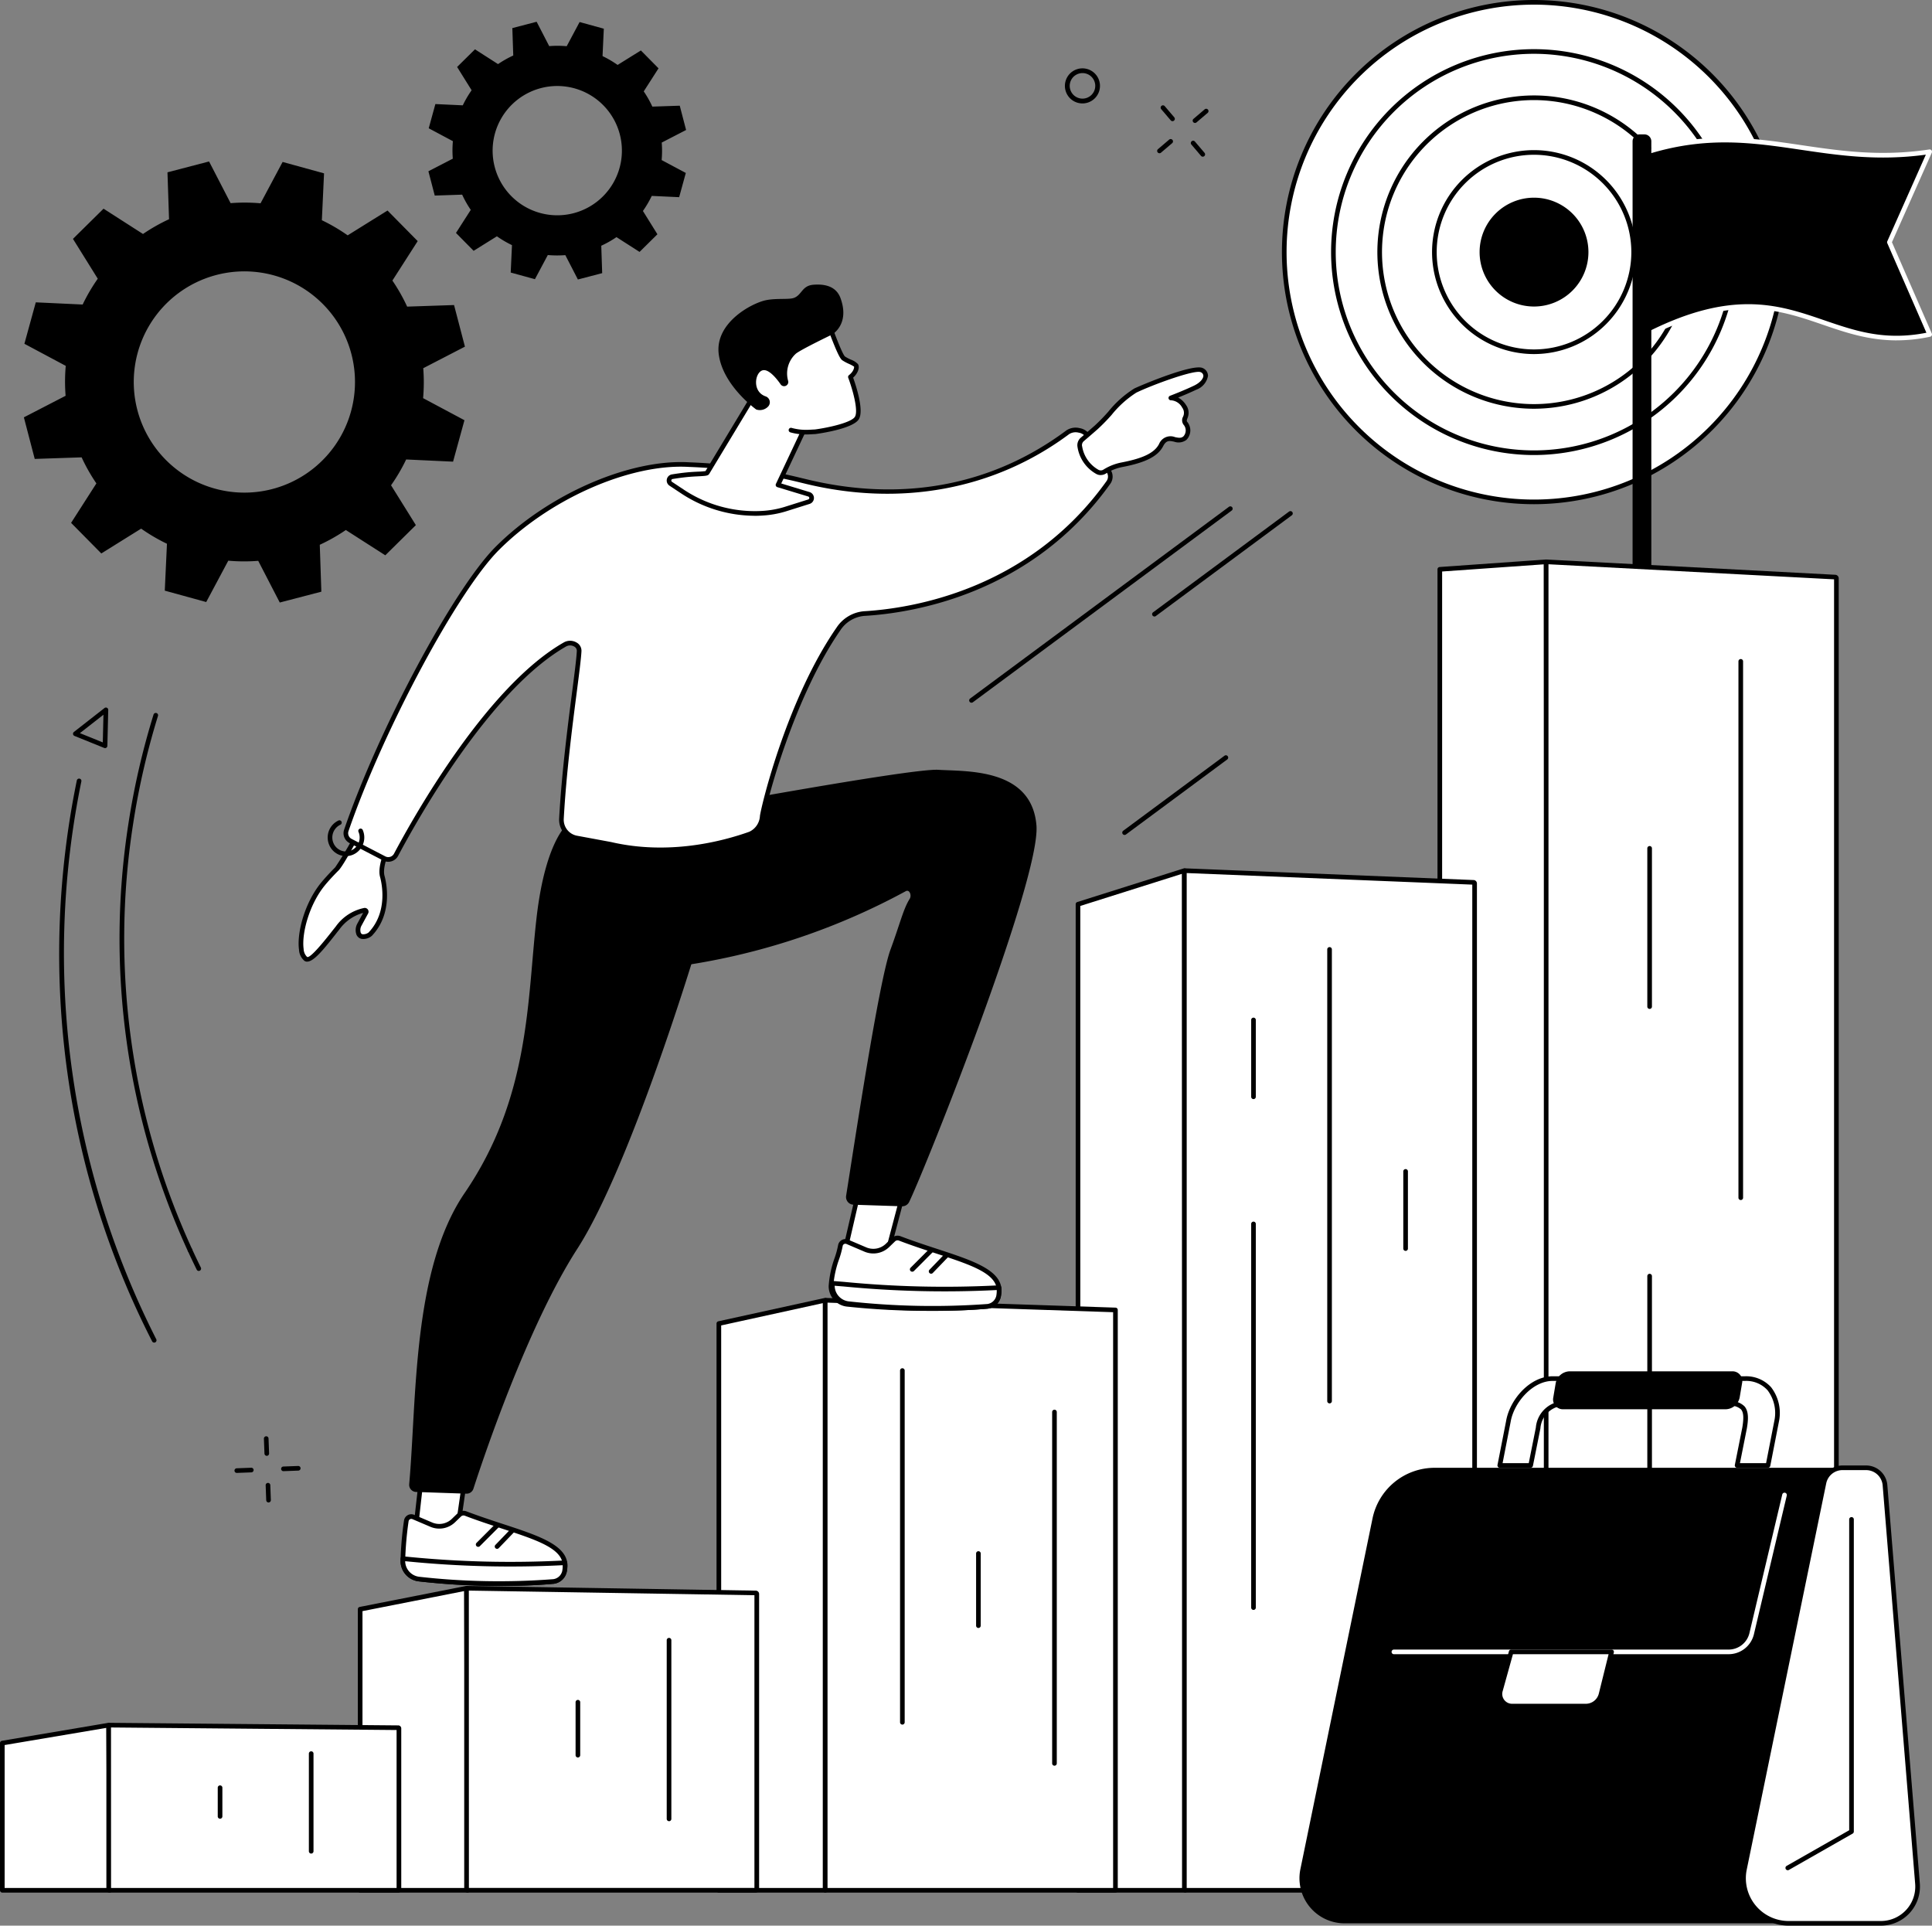 <svg xmlns="http://www.w3.org/2000/svg" xmlns:xlink="http://www.w3.org/1999/xlink" id="Raggruppa_239" data-name="Raggruppa 239" width="291.958" height="290.97" viewBox="0 0 291.958 290.97"><rect x="0" y="0" width="291.958" height="290.97" fill="#808080" stroke="none"/><defs><clipPath id="clip-path"><rect id="Rettangolo_191" data-name="Rettangolo 191" width="291.958" height="290.97" fill="none"></rect></clipPath></defs><g id="Raggruppa_238" data-name="Raggruppa 238" clip-path="url(#clip-path)"><path id="Tracciato_3865" data-name="Tracciato 3865" d="M553.659,38.742A37.742,37.742,0,1,1,591.4,76.485a37.742,37.742,0,0,1-37.742-37.742" transform="translate(-359.586 -0.649)" fill="#fff"></path><path id="Tracciato_3866" data-name="Tracciato 3866" d="M590.752,76.186a38.093,38.093,0,1,1,38.093-38.093,38.136,38.136,0,0,1-38.093,38.093m0-75.485a37.392,37.392,0,1,0,37.392,37.392A37.434,37.434,0,0,0,590.752.7" transform="translate(-358.937)"></path><path id="Tracciato_3867" data-name="Tracciato 3867" d="M604.514,82.52a30.665,30.665,0,1,1,30.665-30.665A30.7,30.7,0,0,1,604.514,82.52m0-60.629a29.964,29.964,0,1,0,29.964,29.964,30,30,0,0,0-29.964-29.964" transform="translate(-372.699 -13.762)"></path><path id="Tracciato_3868" data-name="Tracciato 3868" d="M617.476,88.486a23.67,23.67,0,1,1,23.669-23.67,23.7,23.7,0,0,1-23.669,23.67m0-46.638a22.969,22.969,0,1,0,22.968,22.968,22.994,22.994,0,0,0-22.968-22.968" transform="translate(-385.661 -26.724)"></path><path id="Tracciato_3869" data-name="Tracciato 3869" d="M632.784,95.533a15.408,15.408,0,1,1,15.408-15.408,15.425,15.425,0,0,1-15.408,15.408m0-30.114a14.707,14.707,0,1,0,14.707,14.706,14.723,14.723,0,0,0-14.707-14.706" transform="translate(-400.968 -42.033)"></path><path id="Tracciato_3870" data-name="Tracciato 3870" d="M637.874,93.438a8.223,8.223,0,1,1,8.223,8.223,8.223,8.223,0,0,1-8.223-8.223" transform="translate(-414.281 -55.345)"></path><path id="Tracciato_3871" data-name="Tracciato 3871" d="M753,89.767c-16.162,3.449-20.788-11.042-42.59,0v-27.6c16.225-5,26.057,2.49,42.59,0l-6.084,13.671Z" transform="translate(-461.389 -39.23)"></path><path id="Tracciato_3872" data-name="Tracciato 3872" d="M747.369,90c-4.271,0-7.777-1.2-11.2-2.376-6.656-2.282-13.538-4.643-26.255,1.8a.351.351,0,0,1-.509-.313V61.5a.35.35,0,0,1,.247-.335c9.006-2.773,15.959-1.747,23.32-.661,5.87.866,11.94,1.761,19.321.65a.35.35,0,0,1,.373.489l-6.021,13.53,6.022,13.792a.351.351,0,0,1-.248.483,24.053,24.053,0,0,1-5.051.549m-22.455-5.464c4.414,0,7.979,1.223,11.484,2.425,4.7,1.611,9.138,3.134,15.455,1.892l-5.911-13.537a.351.351,0,0,1,0-.283l5.826-13.091c-7.2.986-13.144.109-18.9-.74-7.212-1.064-14.028-2.069-22.764.563V88.539c6.041-2.986,10.777-4.005,14.806-4.005" transform="translate(-460.739 -38.57)" fill="#fff"></path><path id="Tracciato_3873" data-name="Tracciato 3873" d="M705.605,129.119h-.73a1.051,1.051,0,0,1-1.052-1.052V58.978a1.051,1.051,0,0,1,1.052-1.052h.73a1.052,1.052,0,0,1,1.052,1.052v69.089a1.052,1.052,0,0,1-1.052,1.052" transform="translate(-457.113 -37.621)"></path><path id="Tracciato_3874" data-name="Tracciato 3874" d="M636.953,442.9H620.718V243.323l16.073-1.135Z" transform="translate(-403.139 -157.294)" fill="#fff"></path><path id="Tracciato_3875" data-name="Tracciato 3875" d="M636.3,442.6H620.069a.351.351,0,0,1-.351-.351V242.673a.351.351,0,0,1,.326-.35l16.073-1.134a.351.351,0,0,1,.375.349l.163,200.71a.351.351,0,0,1-.351.351m-15.885-.7h15.534l-.162-199.983L620.419,243Z" transform="translate(-402.489 -156.645)"></path><path id="Tracciato_3876" data-name="Tracciato 3876" d="M710.267,442.914H666.734c-.09,0-.163-.1-.163-.227V242.44c0-.129.077-.231.169-.226l43.533,2.3c.087,0,.156.1.156.227V442.688c0,.125-.073.227-.163.227" transform="translate(-432.919 -157.311)" fill="#fff"></path><path id="Tracciato_3877" data-name="Tracciato 3877" d="M709.617,442.615H666.084a.542.542,0,0,1-.513-.577V241.79a.608.608,0,0,1,.18-.442.47.47,0,0,1,.357-.135l43.533,2.3a.544.544,0,0,1,.489.577v197.95a.542.542,0,0,1-.513.577m-43.345-.7h43.157V244.2l-43.157-2.278Z" transform="translate(-432.27 -156.661)"></path><path id="Tracciato_3878" data-name="Tracciato 3878" d="M749.815,365.836a.35.35,0,0,1-.35-.351V284.441a.35.35,0,1,1,.7,0v81.045a.35.35,0,0,1-.351.351" transform="translate(-486.756 -184.508)"></path><path id="Tracciato_3879" data-name="Tracciato 3879" d="M710.528,389.314a.351.351,0,0,1-.351-.351v-23.91a.35.35,0,1,1,.7,0v23.91a.351.351,0,0,1-.35.351" transform="translate(-461.24 -236.864)"></path><path id="Tracciato_3880" data-name="Tracciato 3880" d="M710.528,591.059a.351.351,0,0,1-.351-.351V549.451a.35.35,0,1,1,.7,0v41.258a.351.351,0,0,1-.35.351" transform="translate(-461.24 -356.625)"></path><path id="Tracciato_3881" data-name="Tracciato 3881" d="M480.905,529.377H464.744V380.382l16.073-5.077Z" transform="translate(-301.838 -243.75)" fill="#fff"></path><path id="Tracciato_3882" data-name="Tracciato 3882" d="M480.256,529.078H464.095a.351.351,0,0,1-.351-.35V379.732a.351.351,0,0,1,.245-.334l16.073-5.077a.351.351,0,0,1,.456.334l.088,154.072a.351.351,0,0,1-.35.351m-15.811-.7H479.9l-.088-153.243-15.372,4.856Z" transform="translate(-301.189 -243.1)"></path><path id="Tracciato_3883" data-name="Tracciato 3883" d="M554.294,529.39H510.761a.169.169,0,0,1-.163-.174V375.5a.168.168,0,0,1,.169-.174l43.533,1.764a.169.169,0,0,1,.157.174V529.215a.169.169,0,0,1-.163.174" transform="translate(-331.619 -243.763)" fill="#fff"></path><path id="Tracciato_3884" data-name="Tracciato 3884" d="M553.644,529.09H510.111a.52.52,0,0,1-.513-.525V374.849a.532.532,0,0,1,.162-.382.5.5,0,0,1,.372-.142l43.533,1.764a.518.518,0,0,1,.493.524V528.566a.52.52,0,0,1-.513.525m-43.345-.7h43.157V376.782L510.3,375.033Z" transform="translate(-330.97 -243.113)"></path><path id="Tracciato_3885" data-name="Tracciato 3885" d="M572.538,477.213a.351.351,0,0,1-.35-.35V408.616a.35.35,0,1,1,.7,0v68.247a.351.351,0,0,1-.351.35" transform="translate(-371.619 -265.157)"></path><path id="Tracciato_3886" data-name="Tracciato 3886" d="M539.749,450.942a.351.351,0,0,1-.35-.351V438.958a.351.351,0,0,1,.7,0v11.633a.351.351,0,0,1-.351.351" transform="translate(-350.324 -284.864)"></path><path id="Tracciato_3887" data-name="Tracciato 3887" d="M539.749,585.331a.351.351,0,0,1-.35-.351V527.036a.351.351,0,1,1,.7,0v57.944a.351.351,0,0,1-.351.351" transform="translate(-350.324 -342.068)"></path><path id="Tracciato_3888" data-name="Tracciato 3888" d="M605.327,516.37a.351.351,0,0,1-.351-.35V504.387a.351.351,0,1,1,.7,0V516.02a.351.351,0,0,1-.351.35" transform="translate(-392.915 -327.357)"></path><path id="Tracciato_3889" data-name="Tracciato 3889" d="M325.979,649.651H309.906V564.017l16.073-3.525Z" transform="translate(-201.275 -364.024)" fill="#fff"></path><path id="Tracciato_3890" data-name="Tracciato 3890" d="M325.329,649.353H309.257a.351.351,0,0,1-.351-.351V563.368a.351.351,0,0,1,.276-.342l16.073-3.524a.351.351,0,0,1,.426.342V649a.35.35,0,0,1-.351.351m-15.722-.7h15.372V560.28l-15.372,3.371Z" transform="translate(-200.626 -363.375)"></path><path id="Tracciato_3891" data-name="Tracciato 3891" d="M399.618,649.663H355.76V560.692a.181.181,0,0,1,.187-.181l43.672,1.463Z" transform="translate(-231.056 -364.036)" fill="#fff"></path><path id="Tracciato_3892" data-name="Tracciato 3892" d="M398.968,649.364H355.11a.351.351,0,0,1-.351-.351V560.043a.531.531,0,0,1,.549-.531l43.672,1.462a.351.351,0,0,1,.339.35v87.689a.351.351,0,0,1-.351.351m-43.508-.7h43.158v-87l-43.158-1.446Z" transform="translate(-230.406 -363.387)"></path><path id="Tracciato_3893" data-name="Tracciato 3893" d="M388.371,643.705a.35.35,0,0,1-.35-.351V590.237a.351.351,0,1,1,.7,0v53.118a.351.351,0,0,1-.351.351" transform="translate(-252.008 -383.114)"></path><path id="Tracciato_3894" data-name="Tracciato 3894" d="M453.948,661.429a.351.351,0,0,1-.351-.35V607.961a.351.351,0,0,1,.7,0v53.118a.351.351,0,0,1-.351.35" transform="translate(-294.599 -394.626)"></path><path id="Tracciato_3895" data-name="Tracciato 3895" d="M421.159,680.329a.351.351,0,0,1-.351-.35V669.107a.351.351,0,1,1,.7,0v10.872a.351.351,0,0,1-.351.35" transform="translate(-273.303 -434.338)"></path><path id="Tracciato_3896" data-name="Tracciato 3896" d="M171.493,730.282H155.267V687.811l16.073-3.169Z" transform="translate(-100.842 -444.656)" fill="#fff"></path><path id="Tracciato_3897" data-name="Tracciato 3897" d="M170.844,729.983H154.619a.351.351,0,0,1-.351-.35V687.161a.351.351,0,0,1,.283-.344l16.073-3.169a.351.351,0,0,1,.419.343l.153,45.641a.351.351,0,0,1-.351.352m-15.875-.7h15.523l-.15-44.864-15.373,3.032Z" transform="translate(-100.193 -444.006)"></path><path id="Tracciato_3898" data-name="Tracciato 3898" d="M244.827,730.287H201.274a.153.153,0,0,1-.153-.153V684.8a.153.153,0,0,1,.155-.153l43.553.711a.153.153,0,0,1,.15.153v44.622a.153.153,0,0,1-.153.153" transform="translate(-130.622 -444.66)" fill="#fff"></path><path id="Tracciato_3899" data-name="Tracciato 3899" d="M244.177,729.988H200.624a.5.5,0,0,1-.5-.5V684.152a.5.5,0,0,1,.511-.5l43.553.71a.506.506,0,0,1,.5.5v44.622a.5.5,0,0,1-.5.5m-43.355-.7H243.98v-44.23l-43.158-.7Z" transform="translate(-129.973 -444.011)"></path><path id="Tracciato_3900" data-name="Tracciato 3900" d="M287.779,733.7a.351.351,0,0,1-.35-.351V706.327a.351.351,0,0,1,.7,0v27.025a.351.351,0,0,1-.351.351" transform="translate(-186.676 -458.512)"></path><path id="Tracciato_3901" data-name="Tracciato 3901" d="M248.492,741.531a.351.351,0,0,1-.351-.351v-7.973a.351.351,0,1,1,.7,0v7.973a.351.351,0,0,1-.351.351" transform="translate(-161.161 -475.97)"></path><path id="Tracciato_3902" data-name="Tracciato 3902" d="M17.226,768.61H1V746.368l16.073-2.712Z" transform="translate(-0.649 -482.984)" fill="#fff"></path><path id="Tracciato_3903" data-name="Tracciato 3903" d="M16.576,768.311H.351A.351.351,0,0,1,0,767.96V745.718a.35.35,0,0,1,.292-.345l16.073-2.712a.347.347,0,0,1,.284.077.351.351,0,0,1,.125.266l.153,24.955a.351.351,0,0,1-.351.353M.7,767.61H16.224l-.148-24.19L.7,746.015Z" transform="translate(0 -482.334)"></path><path id="Tracciato_3904" data-name="Tracciato 3904" d="M90.56,768.613H47.007c-.084,0-.153-.037-.153-.084V743.743c0-.047.07-.084.155-.083l43.553.388c.083,0,.15.038.15.084v24.4c0,.046-.068.084-.153.084" transform="translate(-30.43 -482.986)" fill="#fff"></path><path id="Tracciato_3905" data-name="Tracciato 3905" d="M89.91,768.313H46.357a.462.462,0,0,1-.5-.434V743.093a.405.405,0,0,1,.122-.289.538.538,0,0,1,.386-.145l43.553.389a.462.462,0,0,1,.5.434v24.4a.462.462,0,0,1-.5.434m-43.355-.7H89.712V743.747l-43.157-.385Z" transform="translate(-29.781 -482.336)"></path><path id="Tracciato_3906" data-name="Tracciato 3906" d="M133.511,770.344a.351.351,0,0,1-.351-.351V755.217a.351.351,0,0,1,.7,0v14.776a.351.351,0,0,1-.351.351" transform="translate(-86.484 -490.265)"></path><path id="Tracciato_3907" data-name="Tracciato 3907" d="M94.224,774.625a.351.351,0,0,1-.351-.351v-4.359a.351.351,0,0,1,.7,0v4.359a.351.351,0,0,1-.351.351" transform="translate(-60.968 -499.811)"></path><path id="Tracciato_3908" data-name="Tracciato 3908" d="M180.727,619.2l-1.589,14.1,5.994,2.5,2.208-15.366Z" transform="translate(-116.345 -402.153)" fill="#fff"></path><path id="Tracciato_3909" data-name="Tracciato 3909" d="M184.483,635.493a.352.352,0,0,1-.135-.027l-5.994-2.5a.351.351,0,0,1-.214-.363l1.589-14.1a.35.35,0,0,1,.412-.306l6.614,1.225a.351.351,0,0,1,.283.395l-2.208,15.366a.35.35,0,0,1-.347.3m-5.617-3.068,5.334,2.221,2.1-14.585-5.912-1.1Z" transform="translate(-115.695 -401.504)"></path><path id="Tracciato_3910" data-name="Tracciato 3910" d="M174.2,653.437a50.738,50.738,0,0,0-.519,6.038,2.756,2.756,0,0,0,2.417,2.75,108.435,108.435,0,0,0,20.353.365,1.951,1.951,0,0,0,1.688-1.717c.856-4.34-6.7-5.4-14.974-8.552a.894.894,0,0,0-.94.191l-.892.864a3.09,3.09,0,0,1-3.362.622l-2.715-1.158a.764.764,0,0,0-1.055.6" transform="translate(-112.798 -423.626)" fill="#fff"></path><path id="Tracciato_3911" data-name="Tracciato 3911" d="M187.918,662.616a107.672,107.672,0,0,1-12.519-.693,3.1,3.1,0,0,1-2.722-3.1,51.3,51.3,0,0,1,.523-6.082,1.114,1.114,0,0,1,1.54-.87l2.715,1.158a2.734,2.734,0,0,0,2.981-.552l.892-.864a1.25,1.25,0,0,1,1.309-.267c1.932.735,3.788,1.344,5.584,1.933,5.768,1.893,10.324,3.387,9.609,7.015a2.312,2.312,0,0,1-2,2c-2.571.233-5.286.326-7.91.326m-14.025-9.779a50.552,50.552,0,0,0-.516,5.992,2.4,2.4,0,0,0,2.111,2.4,107.188,107.188,0,0,0,20.277.364,1.6,1.6,0,0,0,1.376-1.435c.6-3.019-3.488-4.359-9.14-6.213-1.8-.592-3.668-1.2-5.614-1.944a.547.547,0,0,0-.572.115l-.892.864a3.433,3.433,0,0,1-3.743.693l-2.715-1.158a.413.413,0,0,0-.571.323" transform="translate(-112.149 -422.977)"></path><path id="Tracciato_3912" data-name="Tracciato 3912" d="M173.683,671.884s0,.225-.006.334a2.756,2.756,0,0,0,2.417,2.751,108.472,108.472,0,0,0,20.353.365,1.951,1.951,0,0,0,1.688-1.717,5.678,5.678,0,0,0,.03-1.11l-.537.026a156.645,156.645,0,0,1-22.914-.548Z" transform="translate(-112.798 -436.37)" fill="#fff"></path><path id="Tracciato_3913" data-name="Tracciato 3913" d="M187.918,675.359a107.674,107.674,0,0,1-12.519-.693,3.1,3.1,0,0,1-2.722-3.1l.006-.337a.351.351,0,0,1,.385-.342l1.031.1a156.858,156.858,0,0,0,22.863.547l.536-.026a.349.349,0,0,1,.367.326,5.8,5.8,0,0,1-.036,1.2,2.312,2.312,0,0,1-2,2c-2.571.233-5.286.326-7.91.326m-14.541-3.739a2.4,2.4,0,0,0,2.111,2.351,107.184,107.184,0,0,0,20.277.364,1.6,1.6,0,0,0,1.376-1.435,3.716,3.716,0,0,0,.037-.675l-.182.009a157.578,157.578,0,0,1-22.966-.55Z" transform="translate(-112.149 -435.72)"></path><path id="Tracciato_3914" data-name="Tracciato 3914" d="M205.5,660.118a.351.351,0,0,1-.248-.6l2.9-2.906a.351.351,0,1,1,.5.5l-2.9,2.906a.35.35,0,0,1-.248.1" transform="translate(-133.24 -426.386)"></path><path id="Tracciato_3915" data-name="Tracciato 3915" d="M213.642,661.895a.35.35,0,0,1-.252-.593l2.321-2.411a.35.35,0,1,1,.505.486l-2.321,2.411a.351.351,0,0,1-.253.108" transform="translate(-138.527 -427.861)"></path><path id="Tracciato_3916" data-name="Tracciato 3916" d="M200.719,352.4s-3.649,2.118-5.074,14.536-.949,27.058-10.867,41.576c-7.921,11.6-7.225,31.163-8.376,43.989a1.081,1.081,0,0,0,1.042,1.177l7.594.26a1.081,1.081,0,0,0,1.068-.748c1.357-4.2,8.107-24.479,15.689-36.237,8.012-12.425,17.756-44.677,17.756-44.677a100.13,100.13,0,0,1-2.059-15.965c-.251-7.814-16.772-3.912-16.772-3.912" transform="translate(-114.565 -228.239)"></path><path id="Tracciato_3917" data-name="Tracciato 3917" d="M367.428,499.919l-3.2,13.818,5.667,3.17,3.963-15.01Z" transform="translate(-236.555 -324.683)" fill="#fff"></path><path id="Tracciato_3918" data-name="Tracciato 3918" d="M369.244,516.608a.35.35,0,0,1-.171-.045l-5.667-3.17a.35.35,0,0,1-.17-.385l3.2-13.818a.35.35,0,0,1,.444-.256l6.429,1.979a.35.35,0,0,1,.236.424l-3.963,15.01a.352.352,0,0,1-.339.261m-5.266-3.7,5.043,2.82,3.763-14.247-5.747-1.769Z" transform="translate(-235.905 -324.034)"></path><path id="Tracciato_3919" data-name="Tracciato 3919" d="M359.662,534.834c-.189,1.336-1.39,3.869-1.415,6.091a2.755,2.755,0,0,0,2.416,2.75,119.481,119.481,0,0,0,21.25.311,1.951,1.951,0,0,0,1.688-1.717c.856-4.34-6.7-5.4-14.974-8.552a.894.894,0,0,0-.94.191l-.892.864a3.09,3.09,0,0,1-3.362.623l-2.715-1.158a.764.764,0,0,0-1.056.6" transform="translate(-232.671 -346.596)" fill="#fff"></path><path id="Tracciato_3920" data-name="Tracciato 3920" d="M372.87,544.025a117.941,117.941,0,0,1-12.9-.649,3.1,3.1,0,0,1-2.722-3.1,15.562,15.562,0,0,1,.917-4.294,13.243,13.243,0,0,0,.5-1.843,1.114,1.114,0,0,1,1.54-.87l2.715,1.158a2.734,2.734,0,0,0,2.981-.552l.892-.864a1.25,1.25,0,0,1,1.309-.267c1.932.735,3.788,1.344,5.584,1.933,5.768,1.892,10.324,3.387,9.609,7.015a2.311,2.311,0,0,1-2,2c-2.674.243-5.6.337-8.425.337m-13.1-10.146a.414.414,0,0,0-.408.356,13.611,13.611,0,0,1-.528,1.956,15.047,15.047,0,0,0-.884,4.09,2.4,2.4,0,0,0,2.111,2.4,119.839,119.839,0,0,0,21.173.31,1.594,1.594,0,0,0,1.376-1.435c.6-3.019-3.488-4.359-9.14-6.213-1.8-.592-3.668-1.2-5.614-1.944a.546.546,0,0,0-.572.115l-.893.864a3.433,3.433,0,0,1-3.743.693l-2.715-1.158a.41.41,0,0,0-.162-.033m-.755.307h0Z" transform="translate(-232.022 -345.949)"></path><path id="Tracciato_3921" data-name="Tracciato 3921" d="M358.844,553.172s0,.225-.006.334a2.755,2.755,0,0,0,2.416,2.751,115.644,115.644,0,0,0,21.043.4,1.951,1.951,0,0,0,1.688-1.717,5.676,5.676,0,0,0,.03-1.11l-.536.027a156.691,156.691,0,0,1-22.915-.549Z" transform="translate(-233.055 -359.27)" fill="#fff"></path><path id="Tracciato_3922" data-name="Tracciato 3922" d="M373.9,556.674a119.413,119.413,0,0,1-13.336-.72,3.1,3.1,0,0,1-2.722-3.1l.006-.337a.351.351,0,0,1,.116-.253.346.346,0,0,1,.263-.089l1.72.139a156.823,156.823,0,0,0,22.869.548l.536-.026a.351.351,0,0,1,.367.326,5.806,5.806,0,0,1-.036,1.2,2.312,2.312,0,0,1-2,2c-2.5.227-5.181.315-7.783.315M358.538,552.9a2.4,2.4,0,0,0,2.111,2.358,115.309,115.309,0,0,0,20.966.4,1.594,1.594,0,0,0,1.376-1.435,3.736,3.736,0,0,0,.038-.675l-.183.009a157.515,157.515,0,0,1-22.966-.55Z" transform="translate(-232.405 -358.619)"></path><path id="Tracciato_3923" data-name="Tracciato 3923" d="M392.627,541.516a.351.351,0,0,1-.248-.6l2.9-2.906a.351.351,0,1,1,.5.5l-2.9,2.906a.349.349,0,0,1-.248.1" transform="translate(-254.773 -349.357)"></path><path id="Tracciato_3924" data-name="Tracciato 3924" d="M400.768,543.292a.35.35,0,0,1-.252-.594l2.321-2.411a.35.35,0,1,1,.505.486l-2.321,2.411a.349.349,0,0,1-.252.108" transform="translate(-260.06 -350.832)"></path><path id="Tracciato_3925" data-name="Tracciato 3925" d="M283.4,361.735a101.465,101.465,0,0,0,36.1-11.567c.562-.3.925.629.584,1.168-.959,1.516-1.468,3.791-2.9,7.671-1.76,4.778-5.477,29.5-6.7,37.188a1.168,1.168,0,0,0,1.116,1.351l7.321.238a1.167,1.167,0,0,0,1.091-.66c2.642-5.5,19.892-48.82,19.233-56.888-.712-8.723-10.67-8.139-14.823-8.406-4.3-.276-43.248,7-43.248,7Z" transform="translate(-182.62 -215.51)"></path><path id="Tracciato_3926" data-name="Tracciato 3926" d="M133.149,365.02c.59-.7,1.353-1.528,2.01-2.177.848-.838,3.68-6.349,3.68-6.349l4.952,1.4s-2.315,4.049-1.759,6.066c.518,1.878.926,5.844-1.823,8.732a1.651,1.651,0,0,1-1.246.363c-.718-.168-.732-1.164-.381-1.812l.993-1.829a.222.222,0,0,0-.226-.327,6.64,6.64,0,0,0-4.086,2.69c-1.316,1.623-3.923,5.245-4.8,4.645-1.565-1.071-.542-7.557,2.687-11.4" transform="translate(-84.264 -231.533)" fill="#fff"></path><path id="Tracciato_3927" data-name="Tracciato 3927" d="M130.031,376.193a.723.723,0,0,1-.418-.129,2.329,2.329,0,0,1-.816-1.687c-.348-2.539.865-7.173,3.432-10.232.582-.694,1.361-1.537,2.033-2.2a52.421,52.421,0,0,0,3.614-6.26.35.35,0,0,1,.408-.177l4.951,1.4a.351.351,0,0,1,.209.511c-.624,1.092-2.149,4.261-1.725,5.8.252.915,1.346,5.65-1.908,9.066a1.972,1.972,0,0,1-1.58.462,1.074,1.074,0,0,1-.747-.623,2.026,2.026,0,0,1,.138-1.7l.866-1.6a6.57,6.57,0,0,0-3.6,2.517c-.2.241-.42.527-.663.836-1.817,2.314-3.23,4.007-4.189,4.007m2.735-11.6c-2.366,2.82-3.6,7.285-3.275,9.686a1.763,1.763,0,0,0,.517,1.2c.315.215,1.547-1.04,3.66-3.731.245-.313.472-.6.67-.845a6.963,6.963,0,0,1,4.31-2.816.572.572,0,0,1,.583.841l-.993,1.829a1.338,1.338,0,0,0-.115,1.076.369.369,0,0,0,.267.228,1.355,1.355,0,0,0,.912-.263c2.993-3.142,1.974-7.546,1.739-8.4-.488-1.771,1-4.85,1.579-5.941l-4.253-1.205c-.613,1.182-2.828,5.407-3.614,6.183-.657.649-1.419,1.474-1.988,2.153" transform="translate(-83.612 -230.883)"></path><path id="Tracciato_3928" data-name="Tracciato 3928" d="M264.418,191.642l-3.2-5.394a2.319,2.319,0,0,0-3.009-.54c-18.082,13.478-37.317,7.981-40.29,7.273a82.708,82.708,0,0,0-16.907-2.378c-8.517-.518-20.771,4.407-29.015,12.652-6.559,6.559-17.747,27.833-22.819,42.613a1.324,1.324,0,0,0,.644,1.606l5.09,2.641a1.323,1.323,0,0,0,1.78-.552c2.59-4.881,13.813-25.12,25.557-31.8.863-.491,2.162.028,2.113,1.02-.156,3.111-2.087,14.643-2.676,25.327a2.8,2.8,0,0,0,2.284,2.918l5.138.952c8.962,2.087,17.364-.238,21.066-1.559a3.1,3.1,0,0,0,1.854-2.689c.285-1.976,4.263-17.816,11.516-28.294a5.151,5.151,0,0,1,3.9-2.326c6.468-.378,24.877-2.964,36.9-19.807a1.52,1.52,0,0,0,.078-1.66" transform="translate(-96.84 -120.395)" fill="#fff"></path><path id="Tracciato_3929" data-name="Tracciato 3929" d="M154.866,249.962a1.662,1.662,0,0,1-.768-.187l-5.09-2.641a1.666,1.666,0,0,1-.814-2.031c5.232-15.248,16.577-36.421,22.9-42.747,7.939-7.939,20.255-13.306,29.284-12.754a83.241,83.241,0,0,1,16.967,2.387l.423.1c14.609,3.623,28.295,1.093,39.577-7.317a2.512,2.512,0,0,1,1.964-.343,2.292,2.292,0,0,1,1.555.986l3.2,5.394a1.873,1.873,0,0,1-.094,2.043C252.02,209.6,234,212.387,226.81,212.808a4.813,4.813,0,0,0-3.63,2.175c-6.909,9.98-11.084,25.559-11.458,28.145a3.418,3.418,0,0,1-2.083,2.968c-4.13,1.474-12.384,3.638-21.263,1.57l-5.122-.949a3.163,3.163,0,0,1-2.57-3.282c.379-6.876,1.3-14,1.972-19.207.362-2.8.648-5.02.7-6.119a.736.736,0,0,0-.382-.662,1.234,1.234,0,0,0-1.207-.036c-11.453,6.516-22.353,25.882-25.421,31.662a1.678,1.678,0,0,1-1.483.887m44.206-59.7c-8.706,0-20.036,5.143-27.48,12.587-6.268,6.267-17.529,27.308-22.735,42.478a.969.969,0,0,0,.474,1.181l5.09,2.641a.977.977,0,0,0,1.309-.406c3.091-5.823,14.077-25.334,25.694-31.943a1.937,1.937,0,0,1,1.922.048,1.415,1.415,0,0,1,.714,1.294c-.057,1.126-.345,3.354-.709,6.174-.671,5.193-1.59,12.305-1.967,19.155a2.461,2.461,0,0,0,2,2.554l5.138.952c8.72,2.031,16.827-.1,20.884-1.544a2.788,2.788,0,0,0,1.625-2.408c.254-1.759,4.131-17.69,11.575-28.444a5.51,5.51,0,0,1,4.166-2.476c7.091-.415,24.856-3.16,36.633-19.661a1.171,1.171,0,0,0,.062-1.277l-3.2-5.394a1.624,1.624,0,0,0-1.089-.656,1.836,1.836,0,0,0-1.408.218c-11.293,8.418-25.557,11.058-40.164,7.435l-.416-.1a82.7,82.7,0,0,0-16.847-2.369c-.415-.025-.838-.038-1.266-.038" transform="translate(-96.188 -119.744)"></path><path id="Tracciato_3930" data-name="Tracciato 3930" d="M465.476,170.971a1.151,1.151,0,0,1,.384-1.072c.41-.349,1.1-.942,2.1-1.82,1.769-1.548,3.982-4.636,5.911-5.563s8.925-3.66,10.043-3.08.564,1.893-1.025,2.656-3.655,1.547-3.655,1.547a2.409,2.409,0,0,1,2.009,1.269c.854,1.335-.329,1.874.17,2.535a1.676,1.676,0,0,1-.056,2.263c-1.155.983-2.554-.96-3.6,1.051-.726,1.4-2.439,2.308-5.915,2.972a7.68,7.68,0,0,0-2.626,1.039,1.076,1.076,0,0,1-1.1.031,5.31,5.31,0,0,1-2.649-3.828" transform="translate(-302.303 -103.498)" fill="#fff"></path><path id="Tracciato_3931" data-name="Tracciato 3931" d="M467.995,174.656a1.4,1.4,0,0,1-.691-.181,5.659,5.659,0,0,1-2.822-4.076,1.51,1.51,0,0,1,.5-1.4c.409-.349,1.1-.941,2.1-1.817a28.382,28.382,0,0,0,2.039-2.091,15.824,15.824,0,0,1,3.95-3.524c.823-.4,8.892-3.833,10.356-3.075a1.289,1.289,0,0,1,.776,1.178,2.75,2.75,0,0,1-1.81,2.1c-.9.43-1.949.87-2.7,1.172a3.2,3.2,0,0,1,1.2,1.139,2,2,0,0,1,.2,1.993c-.113.316-.13.4-.041.521a2.031,2.031,0,0,1-.109,2.741,1.987,1.987,0,0,1-1.86.271c-.709-.148-1.177-.245-1.654.674-.8,1.539-2.641,2.482-6.16,3.155a7.3,7.3,0,0,0-2.506.992,1.44,1.44,0,0,1-.764.22m-2.822-4.373a4.969,4.969,0,0,0,2.475,3.582.723.723,0,0,0,.74-.024,8.027,8.027,0,0,1,2.746-1.086c3.285-.627,4.981-1.461,5.67-2.789a1.864,1.864,0,0,1,2.42-1.037c.559.116.919.173,1.262-.119a1.326,1.326,0,0,0,0-1.785,1.132,1.132,0,0,1-.06-1.179,1.316,1.316,0,0,0-.126-1.379,2.066,2.066,0,0,0-1.7-1.107.351.351,0,0,1-.141-.678c.021-.008,2.072-.788,3.628-1.535.967-.465,1.407-1.08,1.413-1.483a.612.612,0,0,0-.4-.546c-.838-.434-7.119,1.83-9.73,3.085a15.458,15.458,0,0,0-3.737,3.366,28.865,28.865,0,0,1-2.095,2.144c-1,.88-1.7,1.474-2.108,1.824a.8.8,0,0,0-.265.746" transform="translate(-301.654 -102.868)"></path><path id="Tracciato_3932" data-name="Tracciato 3932" d="M303.745,158.578l-9.566,15.856a18.569,18.569,0,0,1-3.119.292c-.739.075-1.513.188-2.153.292a.586.586,0,0,0-.23,1.067l1.712,1.134a19.664,19.664,0,0,0,12.149,3.316,14.759,14.759,0,0,0,3.356-.59l3.664-1.153a.586.586,0,0,0-.006-1.119l-4.666-1.414,3.939-8.361Z" transform="translate(-187.317 -102.992)" fill="#fff"></path><path id="Tracciato_3933" data-name="Tracciato 3933" d="M300.659,180.276a20.258,20.258,0,0,1-11.114-3.416l-1.712-1.134a.936.936,0,0,1,.368-1.7c.807-.131,1.538-.23,2.174-.294.652-.066,1.281-.1,1.786-.123a10.629,10.629,0,0,0,1.121-.087l9.513-15.77a.35.35,0,0,1,.608.013l5.079,9.319a.35.35,0,0,1,.009.317l-3.766,7.994,4.277,1.3a.936.936,0,0,1,.009,1.789l-3.664,1.153a15.04,15.04,0,0,1-3.437.605q-.624.043-1.252.042m2.42-21.644-9.25,15.333c-.185.258-.491.283-1.633.34-.5.025-1.116.056-1.75.12s-1.339.16-2.132.288a.235.235,0,0,0-.093.429l1.712,1.134a19.4,19.4,0,0,0,11.931,3.258,14.363,14.363,0,0,0,3.275-.575l3.663-1.153a.235.235,0,0,0,0-.449l-4.666-1.414a.351.351,0,0,1-.216-.485l3.863-8.2Z" transform="translate(-186.667 -102.342)"></path><path id="Tracciato_3934" data-name="Tracciato 3934" d="M326.4,152.369a8.582,8.582,0,0,0,1.55.057l.945-.049s5.417-.719,6.285-2.062-.968-6.22-.968-6.22c.838-.651,1.025-1.474.846-1.75s-1.387-.7-1.876-1.059a16.949,16.949,0,0,1-1.678-3.63s-.709-3.959-7.058-3.444c-14.547,1.178-4.087,14.64-4.087,14.64q.337.393.7.751Z" transform="translate(-205.7 -87.137)" fill="#fff"></path><path id="Tracciato_3935" data-name="Tracciato 3935" d="M326.982,152.14a8.727,8.727,0,0,1-2.356-.32.35.35,0,1,1,.189-.675,8.1,8.1,0,0,0,2.605.283l.945-.049c2-.267,5.441-1.023,6.009-1.9s-.315-4.084-1-5.906a.35.35,0,0,1,.113-.4c.729-.566.809-1.183.763-1.29a5.466,5.466,0,0,0-.794-.423,6.777,6.777,0,0,1-.993-.538c-.347-.256-.851-1.318-1.8-3.786a.367.367,0,0,1-.018-.064c-.027-.147-.755-3.635-6.684-3.157-3.6.292-5.9,1.329-6.827,3.083-1.573,2.965.923,7.383,2.414,10.023l.133.233a.351.351,0,0,1-.611.345l-.132-.233c-1.562-2.765-4.176-7.392-2.423-10.7,1.05-1.979,3.536-3.141,7.391-3.453,6.242-.507,7.319,3.255,7.422,3.691,1,2.62,1.4,3.323,1.551,3.451a6.441,6.441,0,0,0,.877.469,2.769,2.769,0,0,1,1.084.681c.289.446.055,1.341-.726,2.051.39,1.081,1.7,4.981.848,6.3-.929,1.438-5.962,2.143-6.533,2.219l-.973.052q-.238.013-.475.013" transform="translate(-205.19 -86.489)"></path><path id="Tracciato_3936" data-name="Tracciato 3936" d="M316.933,125.021c1.586-.313,3.394-.067,4.166-.329,1.246-.424,1.217-1.859,2.975-2,1.545-.124,2.982.163,3.762,1.347a3.182,3.182,0,0,1,.334.667c1.217,3.344-.464,4.958-1.209,5.481,0,0-4.711,2.262-5.524,2.913a4.043,4.043,0,0,0-1.168,4.151.634.634,0,0,1-1.138.5c-.584-.844-1.866-2.476-2.816-2.1-1.108.439-1.484,3.224.552,3.912a.942.942,0,0,1,.382,1.517,1.726,1.726,0,0,1-1.812.464s-5.068-3.614-5.667-8.375,5.052-7.729,7.163-8.146" transform="translate(-201.158 -79.667)"></path><path id="Tracciato_3937" data-name="Tracciato 3937" d="M461.765,34.8a2.65,2.65,0,1,1,.471-.042,2.688,2.688,0,0,1-.471.042m.01-4.584a1.967,1.967,0,0,0-.346.031,1.929,1.929,0,1,0,.346-.031m-1.885.632h0Z" transform="translate(-298.191 -19.172)"></path><path id="Tracciato_3938" data-name="Tracciato 3938" d="M514.524,49.019a.351.351,0,0,1-.227-.617l1.7-1.448a.351.351,0,0,1,.455.534l-1.7,1.448a.35.35,0,0,1-.227.084" transform="translate(-333.941 -30.441)"></path><path id="Tracciato_3939" data-name="Tracciato 3939" d="M499.215,62.071a.35.35,0,0,1-.227-.617l1.7-1.448a.351.351,0,0,1,.455.534l-1.7,1.448a.35.35,0,0,1-.227.084" transform="translate(-323.998 -38.918)"></path><path id="Tracciato_3940" data-name="Tracciato 3940" d="M502.148,47.784a.349.349,0,0,1-.267-.123l-1.448-1.7a.351.351,0,0,1,.534-.455l1.448,1.7a.351.351,0,0,1-.266.578" transform="translate(-324.963 -29.476)"></path><path id="Tracciato_3941" data-name="Tracciato 3941" d="M515.2,63.092a.349.349,0,0,1-.267-.123l-1.448-1.7a.351.351,0,1,1,.534-.455l1.448,1.7a.351.351,0,0,1-.266.578" transform="translate(-333.44 -39.418)"></path><path id="Tracciato_3942" data-name="Tracciato 3942" d="M114.208,622.132a.351.351,0,0,1-.35-.337l-.084-2.23a.351.351,0,1,1,.7-.026l.084,2.23a.35.35,0,0,1-.337.363h-.013" transform="translate(-73.893 -402.153)"></path><path id="Tracciato_3943" data-name="Tracciato 3943" d="M114.966,642.236a.351.351,0,0,1-.35-.337l-.084-2.23a.351.351,0,1,1,.7-.026l.084,2.23a.35.35,0,0,1-.337.363h-.013" transform="translate(-74.385 -415.211)"></path><path id="Tracciato_3944" data-name="Tracciato 3944" d="M101.39,633.478a.351.351,0,0,1-.013-.7l2.23-.084a.351.351,0,0,1,.026.7l-2.23.084h-.014" transform="translate(-65.623 -410.916)"></path><path id="Tracciato_3945" data-name="Tracciato 3945" d="M121.494,632.721a.351.351,0,0,1-.013-.7l2.23-.084a.351.351,0,1,1,.026.7l-2.23.084h-.013" transform="translate(-78.679 -410.424)"></path><path id="Tracciato_3946" data-name="Tracciato 3946" d="M62.2,388.862a.35.35,0,0,1-.319-.2A113.085,113.085,0,0,1,52.9,323.993a114.872,114.872,0,0,1,3.787-16.417.35.35,0,1,1,.67.208A114.231,114.231,0,0,0,53.6,324.1a112.388,112.388,0,0,0,8.921,64.265.351.351,0,0,1-.318.5" transform="translate(-33.484 -199.602)"></path><path id="Tracciato_3947" data-name="Tracciato 3947" d="M82.592,541.413a.35.35,0,0,1-.315-.2c-.453-.92-.9-1.86-1.328-2.792a.35.35,0,1,1,.637-.293c.426.927.87,1.861,1.32,2.775a.351.351,0,0,1-.314.505" transform="translate(-52.553 -349.369)"></path><path id="Tracciato_3948" data-name="Tracciato 3948" d="M39.868,420.884a.351.351,0,0,1-.313-.191A127.592,127.592,0,0,1,26.767,380.22a130.291,130.291,0,0,1,1.405-44.262.351.351,0,1,1,.687.14,129.031,129.031,0,0,0,11.32,84.275.35.35,0,0,1-.152.472.346.346,0,0,1-.159.039" transform="translate(-16.566 -218.013)"></path><path id="Tracciato_3949" data-name="Tracciato 3949" d="M36.318,311.129a.342.342,0,0,1-.131-.026l-4.49-1.815a.35.35,0,0,1-.084-.6l4.622-3.615a.351.351,0,0,1,.566.285l-.131,5.43a.35.35,0,0,1-.158.285.355.355,0,0,1-.192.057m-3.8-2.263,3.458,1.4.1-4.182Z" transform="translate(-20.444 -198.088)"></path><path id="Tracciato_3950" data-name="Tracciato 3950" d="M484.171,337.593a.351.351,0,0,1-.209-.632l15.324-11.351a.351.351,0,0,1,.417.563l-15.324,11.351a.35.35,0,0,1-.208.069" transform="translate(-314.228 -211.43)"></path><path id="Tracciato_3951" data-name="Tracciato 3951" d="M418.171,247.964a.351.351,0,0,1-.209-.632l39.1-28.961a.351.351,0,1,1,.418.563l-39.1,28.961a.35.35,0,0,1-.208.069" transform="translate(-271.362 -141.781)"></path><path id="Tracciato_3952" data-name="Tracciato 3952" d="M497.046,236.235a.351.351,0,0,1-.209-.632L517.4,220.371a.351.351,0,0,1,.417.564l-20.563,15.232a.349.349,0,0,1-.208.069" transform="translate(-322.59 -143.08)"></path><path id="Tracciato_3953" data-name="Tracciato 3953" d="M144.036,359.01a2.723,2.723,0,0,1-.987-.186,2.766,2.766,0,0,1-1.545-1.5,2.838,2.838,0,0,1,1.415-3.706.351.351,0,0,1,.287.639,2.135,2.135,0,0,0-1.059,2.789,2.073,2.073,0,0,0,1.156,1.122,2.01,2.01,0,0,0,1.562-.041,2.135,2.135,0,0,0,1.059-2.789.35.35,0,0,1,.644-.278,2.839,2.839,0,0,1-1.416,3.706,2.715,2.715,0,0,1-1.115.241" transform="translate(-91.751 -229.646)"></path><path id="Tracciato_3954" data-name="Tracciato 3954" d="M184.694,31.968l.958,3.671,4.142-.138a15.713,15.713,0,0,0,1.3,2.3l-2.234,3.485,2.666,2.7,3.519-2.192a15.95,15.95,0,0,0,2.278,1.335l-.192,4.141,3.659,1.006,1.949-3.652a15.73,15.73,0,0,0,2.644.013l1.9,3.682,3.671-.958-.138-4.142a15.745,15.745,0,0,0,2.3-1.3l3.485,2.234,2.7-2.666-2.191-3.519a15.946,15.946,0,0,0,1.335-2.278l4.141.192,1.006-3.659-3.652-1.949a15.728,15.728,0,0,0,.013-2.644l3.681-1.9-.958-3.671-4.142.138a15.712,15.712,0,0,0-1.3-2.3l2.234-3.485-2.666-2.7L213.286,15.9a15.95,15.95,0,0,0-2.278-1.335l.192-4.141-3.658-1.006-1.949,3.652a15.73,15.73,0,0,0-2.644-.013l-1.9-3.682-3.672.958.139,4.142a15.713,15.713,0,0,0-2.3,1.3l-3.485-2.234-2.7,2.666,2.192,3.519a15.948,15.948,0,0,0-1.335,2.278l-4.141-.192-1.006,3.659,3.652,1.949a15.73,15.73,0,0,0-.013,2.644ZM201.7,19.4a9.768,9.768,0,1,1-6.985,11.919A9.768,9.768,0,0,1,201.7,19.4" transform="translate(-119.954 -6.088)"></path><path id="Tracciato_3955" data-name="Tracciato 3955" d="M10.3,108.267l1.64,6.283,7.088-.237a26.9,26.9,0,0,0,2.23,3.936l-3.823,5.963L22,128.834l6.022-3.75a27.221,27.221,0,0,0,3.9,2.285l-.329,7.086,6.261,1.721,3.335-6.249a26.912,26.912,0,0,0,4.524.022l3.257,6.3,6.283-1.639-.237-7.088a26.929,26.929,0,0,0,3.936-2.23l5.963,3.823,4.621-4.561-3.75-6.021a27.271,27.271,0,0,0,2.285-3.9l7.086.33,1.721-6.261-6.249-3.335a26.912,26.912,0,0,0,.022-4.524l6.3-3.257L75.307,91.3l-7.088.237a26.878,26.878,0,0,0-2.23-3.936l3.823-5.963-4.561-4.621-6.021,3.75a27.274,27.274,0,0,0-3.9-2.285L55.66,71.4,49.4,69.677l-3.335,6.249a26.874,26.874,0,0,0-4.524-.022l-3.257-6.3L32,71.244l.237,7.088a26.9,26.9,0,0,0-3.936,2.23l-5.963-3.823L17.717,81.3l3.75,6.021a27.256,27.256,0,0,0-2.284,3.9L12.1,90.891l-1.721,6.261,6.249,3.335a26.912,26.912,0,0,0-.022,4.524ZM39.4,86.752a16.716,16.716,0,1,1-11.953,20.395A16.715,16.715,0,0,1,39.4,86.752" transform="translate(-6.692 -45.206)"></path><path id="Tracciato_3956" data-name="Tracciato 3956" d="M638.878,701.556H567.022a6.812,6.812,0,0,1-6.672-8.184l10.9-52.994a9.586,9.586,0,0,1,9.39-7.654h61.635Z" transform="translate(-363.839 -410.936)"></path><path id="Tracciato_3957" data-name="Tracciato 3957" d="M772.426,701.556H758.481a6.811,6.811,0,0,1-6.672-8.184L763.817,635a2.855,2.855,0,0,1,2.8-2.279H770.2a2.855,2.855,0,0,1,2.845,2.622l4.912,60.21a5.548,5.548,0,0,1-5.53,6" transform="translate(-488.187 -410.936)" fill="#fff"></path><path id="Tracciato_3958" data-name="Tracciato 3958" d="M771.778,701.256H757.833a7.162,7.162,0,0,1-7.015-8.605l12.008-58.369a3.217,3.217,0,0,1,3.139-2.56h3.586a3.223,3.223,0,0,1,3.195,2.944l4.912,60.21a5.9,5.9,0,0,1-5.88,6.379m-5.812-68.833a2.513,2.513,0,0,0-2.453,2L751.5,692.792a6.461,6.461,0,0,0,6.328,7.763h13.944a5.2,5.2,0,0,0,5.181-5.621l-4.912-60.211a2.518,2.518,0,0,0-2.5-2.3Z" transform="translate(-487.539 -410.286)"></path><path id="Tracciato_3959" data-name="Tracciato 3959" d="M650.8,667.863H600.206a.351.351,0,0,1,0-.7H650.8a3.236,3.236,0,0,0,3.16-2.5l4.959-20.936a.35.35,0,0,1,.682.161l-4.959,20.936a3.934,3.934,0,0,1-3.842,3.038" transform="translate(-389.589 -417.908)" fill="#fff"></path><path id="Tracciato_3960" data-name="Tracciato 3960" d="M663.5,712.083l-1.576,6.357a2.385,2.385,0,0,1-2.32,1.835H648.457a1.834,1.834,0,0,1-1.767-2.325l1.632-5.867Z" transform="translate(-419.963 -462.478)" fill="#fff"></path><path id="Tracciato_3961" data-name="Tracciato 3961" d="M658.95,719.976H647.807a2.185,2.185,0,0,1-2.1-2.77l1.632-5.866a.35.35,0,0,1,.338-.257h15.174a.351.351,0,0,1,.34.435l-1.576,6.357a2.724,2.724,0,0,1-2.66,2.1m-11.012-8.192-1.56,5.61a1.483,1.483,0,0,0,1.429,1.881H658.95a2.027,2.027,0,0,0,1.979-1.565l1.469-5.926Z" transform="translate(-419.313 -461.828)"></path><path id="Tracciato_3962" data-name="Tracciato 3962" d="M687.1,607.393l1.295-6.639c.6-4.162-1.6-6.485-4.769-6.485H654.566c-3.167,0-6.167,3.318-6.7,6.485l-1.295,6.639h4.666l1.128-5.649a4.034,4.034,0,0,1,4.386-3.713h24.474c2.465,0,2.755,1.248,2.34,3.713l-1.128,5.649Z" transform="translate(-419.93 -385.962)" fill="#fff"></path><path id="Tracciato_3963" data-name="Tracciato 3963" d="M686.453,607.094h-4.666a.351.351,0,0,1-.344-.419l1.128-5.649c.247-1.472.191-2.3-.192-2.75a2.3,2.3,0,0,0-1.8-.543H656.1a3.7,3.7,0,0,0-4.04,3.42l-1.13,5.659a.35.35,0,0,1-.344.282h-4.666a.351.351,0,0,1-.344-.417l1.3-6.639c.538-3.2,3.564-6.768,7.044-6.768h29.063a5.092,5.092,0,0,1,3.94,1.656,6.381,6.381,0,0,1,1.176,5.229l-1.3,6.656a.35.35,0,0,1-.344.284m-4.239-.7h3.95l1.24-6.355a5.7,5.7,0,0,0-1.015-4.653,4.347,4.347,0,0,0-3.41-1.414H653.916c-3.04,0-5.862,3.269-6.354,6.192l-1.215,6.23H650.3l1.072-5.367a4.374,4.374,0,0,1,4.729-3.994h24.474a2.868,2.868,0,0,1,2.339.792c.665.786.559,2.065.346,3.33Z" transform="translate(-419.28 -385.312)"></path><path id="Tracciato_3964" data-name="Tracciato 3964" d="M696.644,591.136H672.069a2.21,2.21,0,0,0-2.1,1.793l-.361,2.147a1.477,1.477,0,0,0,1.491,1.793h24.575a2.21,2.21,0,0,0,2.1-1.793l.361-2.147a1.476,1.476,0,0,0-1.492-1.793" transform="translate(-434.878 -383.926)"></path><path id="Tracciato_3965" data-name="Tracciato 3965" d="M770.08,707.285a.351.351,0,0,1-.174-.655l9.455-5.387V654.249a.351.351,0,0,1,.7,0v47.2a.35.35,0,0,1-.177.3l-9.632,5.489a.348.348,0,0,1-.173.046" transform="translate(-499.917 -424.688)"></path></g></svg>